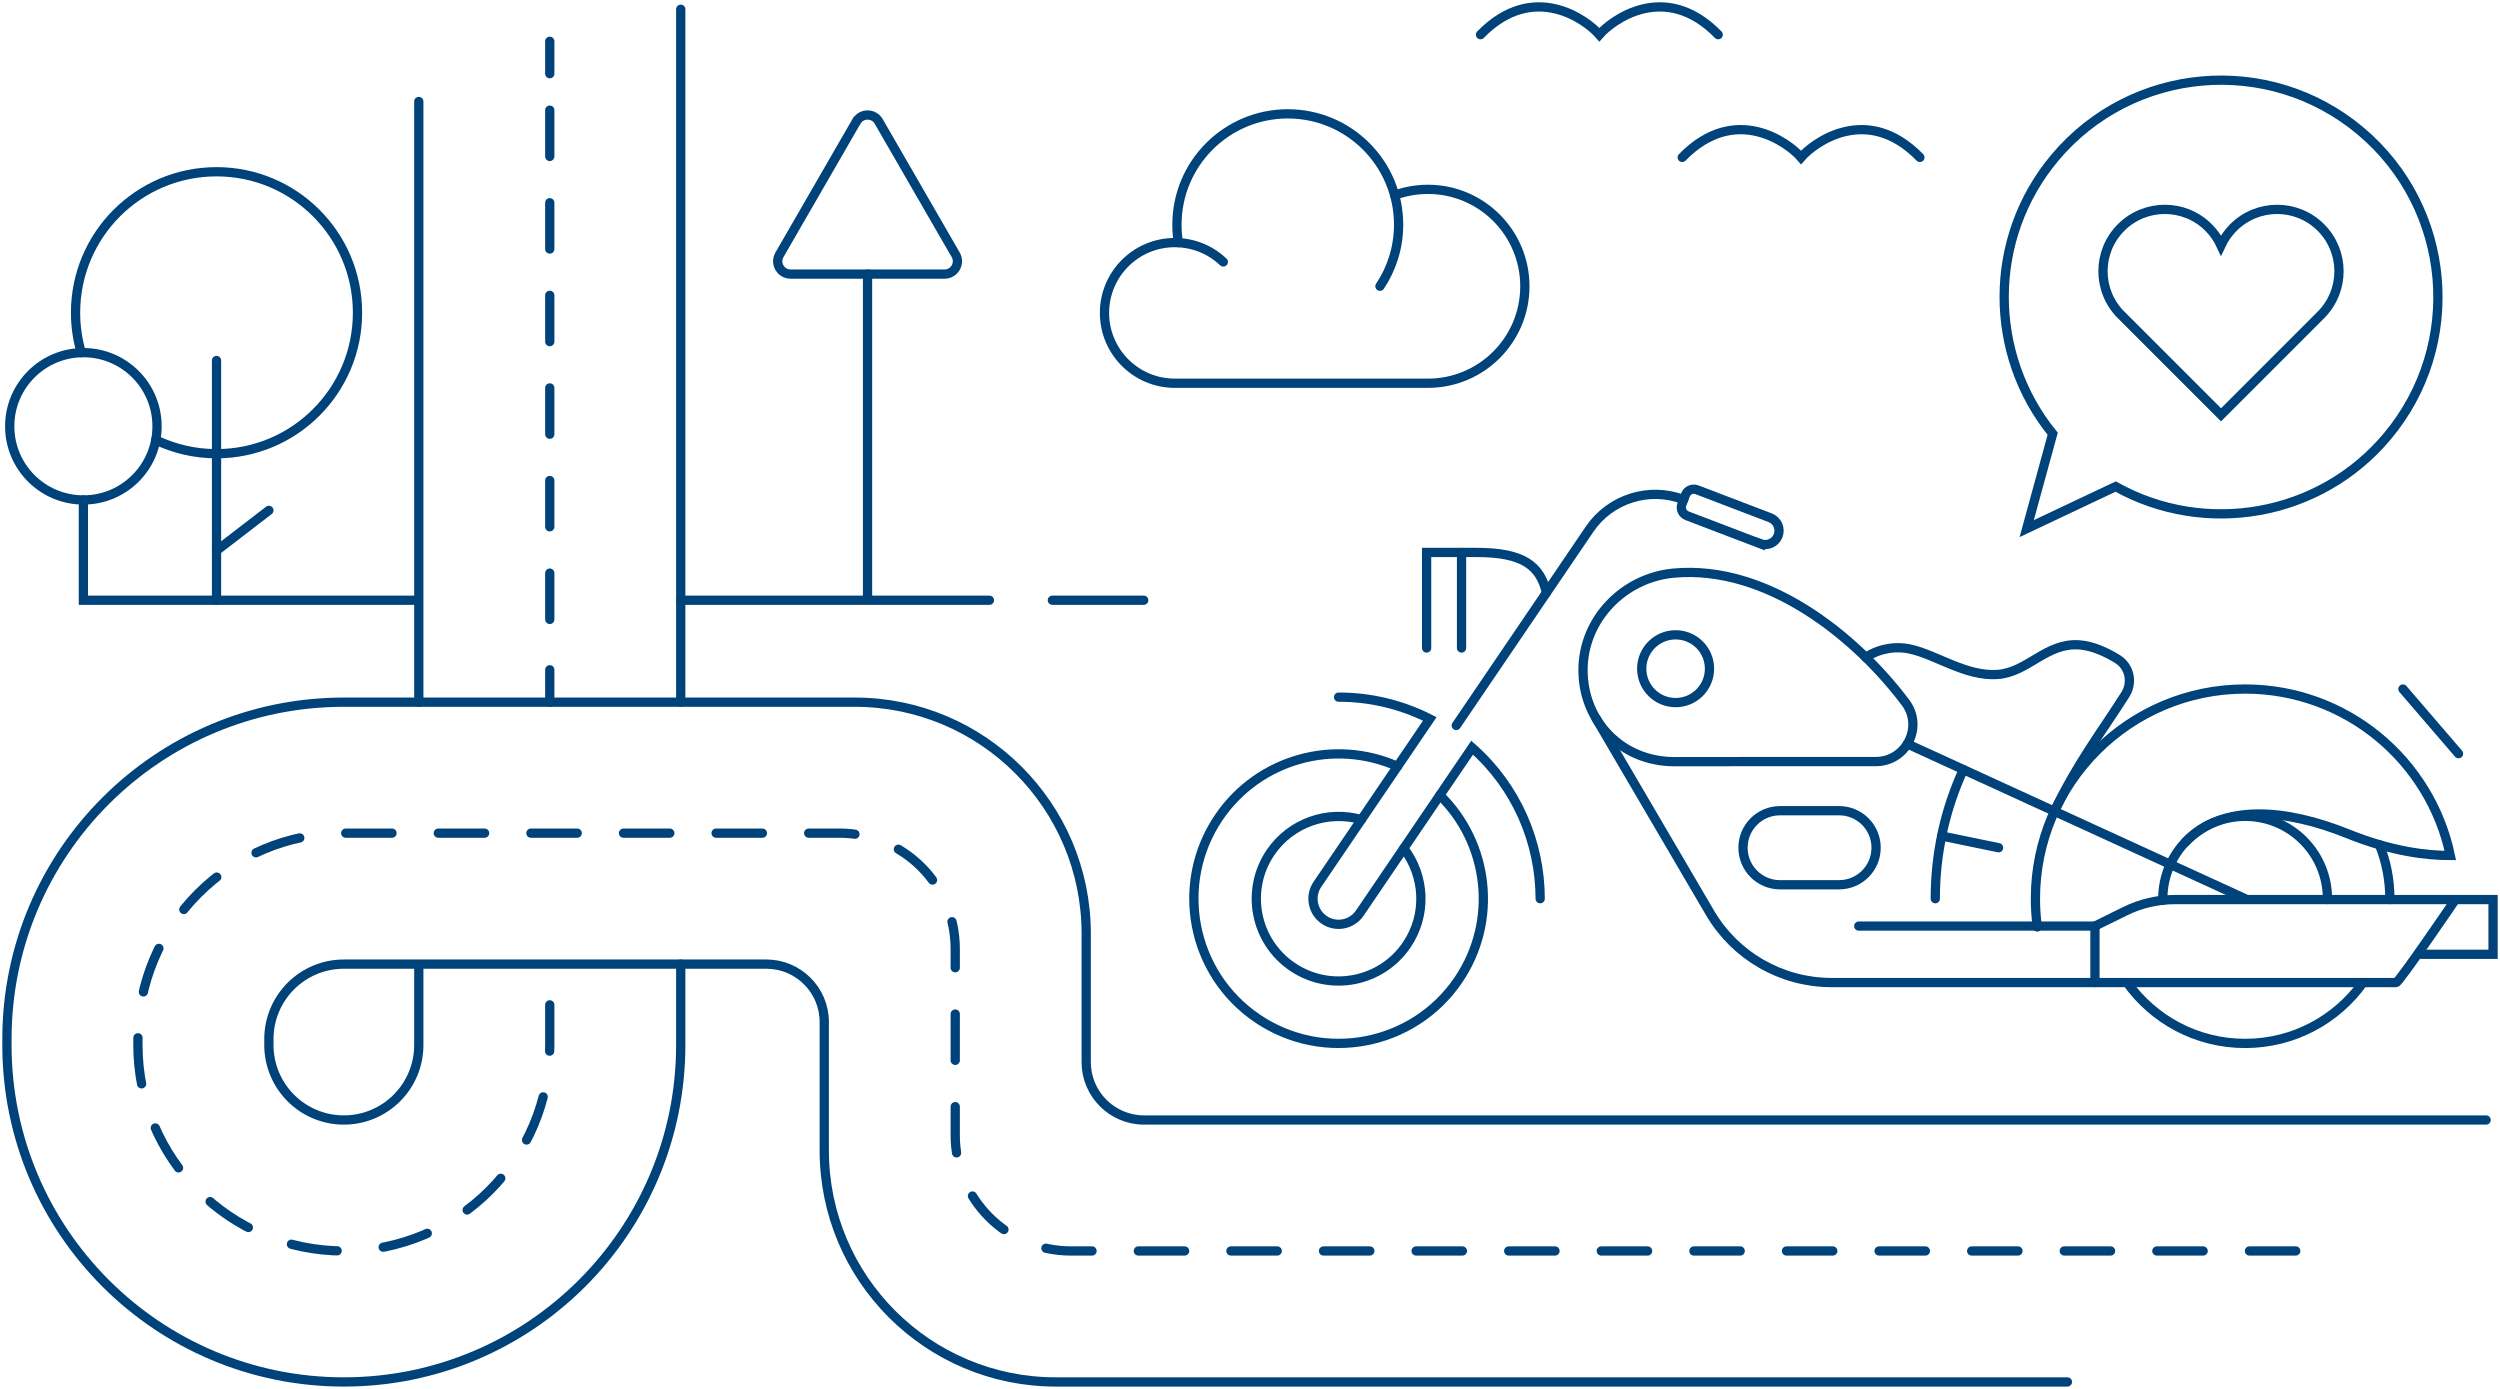 <svg width="540" height="300" viewBox="0 0 540 300" fill="none" xmlns="http://www.w3.org/2000/svg">
<g clip-path="url(#clip0_3979_53534)">
<path d="M90.46 21.92V151.67" stroke="#00427A" stroke-width="2" stroke-miterlimit="10" stroke-linecap="round"/>
<path d="M446.56 298.5H228.04C200.43 298.5 178.04 276.11 178.04 248.5V220.75C178.04 213.85 172.44 208.25 165.54 208.25H74.27C65.33 208.25 58.08 215.5 58.08 224.44V225.73C58.08 234.67 65.33 241.92 74.27 241.92C83.21 241.92 90.46 234.67 90.46 225.73V208.25" stroke="#00427A" stroke-width="2" stroke-miterlimit="10" stroke-linecap="round"/>
<path d="M147.04 151.67V2" stroke="#00427A" stroke-width="2" stroke-miterlimit="10" stroke-linecap="round"/>
<path d="M537 241.92H247.12C240.22 241.92 234.62 236.32 234.62 229.42V201.67C234.62 174.06 212.23 151.67 184.62 151.67H74.27C34.08 151.67 1.5 184.25 1.5 224.44V225.73C1.5 265.92 34.08 298.5 74.27 298.5C114.46 298.5 147.04 265.92 147.04 225.73V208.25" stroke="#00427A" stroke-width="2" stroke-miterlimit="10" stroke-linecap="round"/>
<path d="M118.75 151.67V144.67" stroke="#00427A" stroke-width="2" stroke-miterlimit="10" stroke-linecap="round" stroke-dasharray="10 10"/>
<path d="M118.75 133.79V21.36" stroke="#00427A" stroke-width="2" stroke-miterlimit="10" stroke-linecap="round" stroke-dasharray="10 10"/>
<path d="M118.75 15.92V8.92" stroke="#00427A" stroke-width="2" stroke-miterlimit="10" stroke-linecap="round" stroke-dasharray="10 10"/>
<path d="M495.88 270.21H231.33C217.52 270.21 206.33 259.02 206.33 245.21V204.96C206.33 191.15 195.14 179.96 181.33 179.96H74.27C49.7 179.96 29.79 199.87 29.79 224.44V225.73C29.79 250.3 49.7 270.21 74.27 270.21C98.84 270.21 118.75 250.3 118.75 225.73V209.408" stroke="#00427A" stroke-width="2" stroke-miterlimit="10" stroke-linecap="round" stroke-dasharray="10 10"/>
<path d="M458.17 68.03L479.74 89.6L501.31 68.03C506.53 62.81 506.53 54.36 501.31 49.14C496.09 43.92 487.64 43.92 482.42 49.14C481.27 50.29 480.38 51.59 479.73 52.98C479.09 51.59 478.19 50.28 477.05 49.14C471.83 43.92 463.38 43.92 458.16 49.14C452.94 54.36 452.94 62.81 458.16 68.03" stroke="#00427A" stroke-width="2" stroke-miterlimit="10" stroke-linecap="round"/>
<path d="M515.63 94.28C532.26 74.46 529.68 44.91 509.86 28.28C490.04 11.65 460.49 14.23 443.86 34.05C429.18 51.54 429.48 76.61 443.38 93.69C441.52 100.47 437.77 114.18 437.77 114.18L456.98 105.1C476.21 115.82 500.96 111.77 515.64 94.27L515.63 94.28Z" stroke="#00427A" stroke-width="2" stroke-miterlimit="10" stroke-linecap="round"/>
<path d="M405.16 164.5C411.73 164.5 415.53 157 411.59 151.75C400.9 137.53 381.81 121.97 361.55 123.79C350.67 124.77 341.93 133.82 341.93 144.74C341.93 155.66 350.14 164.52 361.71 164.52C362.51 164.52 388.44 164.48 405.16 164.5V164.5Z" stroke="#00427A" stroke-width="2" stroke-miterlimit="10" stroke-linecap="round"/>
<path d="M361.93 151.76C365.973 151.76 369.25 148.483 369.25 144.44C369.25 140.397 365.973 137.12 361.93 137.12C357.887 137.12 354.61 140.397 354.61 144.44C354.61 148.483 357.887 151.76 361.93 151.76Z" stroke="#00427A" stroke-width="2" stroke-miterlimit="10" stroke-linecap="round"/>
<path d="M401.49 200.031H452.51L459.02 196.821C462.36 195.171 466.04 194.311 469.76 194.311H538.5V206.131H523.05" stroke="#00427A" stroke-width="2" stroke-miterlimit="10" stroke-linecap="round"/>
<path d="M530.37 194.31C530.37 194.31 518.18 212.23 517.57 212.23H395.61C384.81 212.23 374.83 206.51 369.37 197.19L344.77 155.21" stroke="#00427A" stroke-width="2" stroke-miterlimit="10" stroke-linecap="round"/>
<path d="M452.51 200.03V212.23" stroke="#00427A" stroke-width="2" stroke-miterlimit="10" stroke-linecap="round"/>
<path d="M510.43 212.23C504.76 220.19 495.46 225.38 484.94 225.38C474.42 225.38 465.12 220.19 459.45 212.23" stroke="#00427A" stroke-width="2" stroke-miterlimit="10" stroke-linecap="round"/>
<path d="M513.96 182.46C515.41 186.06 516.21 190 516.21 194.12C516.21 194.18 516.21 194.25 516.21 194.31" stroke="#00427A" stroke-width="2" stroke-miterlimit="10" stroke-linecap="round"/>
<path d="M467.17 194.44C467.17 194.33 467.17 194.22 467.17 194.11C467.17 184.29 475.13 176.33 484.95 176.33C494.77 176.33 502.73 184.29 502.73 194.11C502.73 194.17 502.73 194.24 502.73 194.3" stroke="#00427A" stroke-width="2" stroke-miterlimit="10" stroke-linecap="round"/>
<path d="M311.01 171.77C321.64 182.15 323.64 198.96 315 211.68C305.3 225.96 285.86 229.67 271.57 219.97C257.29 210.27 253.58 190.83 263.28 176.54C271.92 163.82 288.29 159.48 301.86 165.54" stroke="#00427A" stroke-width="2" stroke-miterlimit="10" stroke-linecap="round"/>
<path d="M303.21 183.251C307.78 189.171 308.28 197.591 303.84 204.111C298.32 212.231 287.27 214.341 279.15 208.831C271.03 203.311 268.92 192.261 274.43 184.141C278.86 177.621 286.87 174.971 294.06 177.041" stroke="#00427A" stroke-width="2" stroke-miterlimit="10" stroke-linecap="round"/>
<path d="M314.55 156.701L343.35 114.301C347.82 107.721 356.23 105.071 363.67 107.911" stroke="#00427A" stroke-width="2" stroke-miterlimit="10" stroke-linecap="round"/>
<path d="M332.68 194.12C332.67 181.94 327.56 169.94 317.98 161.5L293.71 197.23C291.99 199.76 288.55 200.41 286.03 198.7C283.51 196.99 282.85 193.54 284.56 191.02L308.83 155.29C302.58 152.11 295.83 150.58 289.13 150.58" stroke="#00427A" stroke-width="2" stroke-miterlimit="10" stroke-linecap="round"/>
<path d="M308.15 139.97V119.33H318.99C328.99 119.33 332.69 122.19 334.04 128.03" stroke="#00427A" stroke-width="2" stroke-miterlimit="10" stroke-linecap="round"/>
<path d="M315.69 119.33V139.97" stroke="#00427A" stroke-width="2" stroke-miterlimit="10" stroke-linecap="round"/>
<path d="M384.49 191.11C380.07 191.11 376.49 187.53 376.49 183.11C376.49 178.69 380.07 175.11 384.49 175.11H397.24C401.66 175.11 405.24 178.69 405.24 183.11C405.24 187.53 401.66 191.11 397.24 191.11H384.49Z" stroke="#00427A" stroke-width="2" stroke-miterlimit="10" stroke-linecap="round"/>
<path d="M440.06 200.22C439.79 198.22 439.65 196.19 439.65 194.12C439.65 169.11 459.93 148.83 484.94 148.83C506.75 148.83 524.96 164.25 529.27 184.79C524.43 184.79 516.87 184.03 507.06 180.07C493.98 174.8 480.09 173.39 472.03 181.92" stroke="#00427A" stroke-width="2" stroke-miterlimit="10" stroke-linecap="round"/>
<path d="M411.99 160.681L484.95 194.121" stroke="#00427A" stroke-width="2" stroke-miterlimit="10" stroke-linecap="round"/>
<path d="M402.99 141.981C406.36 139.851 409.75 139.591 412.51 140.181C418.21 141.391 424.66 146.191 431.51 145.681C438.06 145.191 441.96 138.781 449.14 139.291C452.06 139.501 455.03 140.911 457.37 142.351C459.94 143.931 460.74 147.291 459.11 149.971C453.73 158.441 448.63 164.921 443.71 175.361" stroke="#00427A" stroke-width="2" stroke-miterlimit="10" stroke-linecap="round"/>
<path d="M418.02 194.12C418.02 184.17 420.19 174.72 424.09 166.23" stroke="#00427A" stroke-width="2" stroke-miterlimit="10" stroke-linecap="round"/>
<path d="M419.39 180.57L431.7 183.11" stroke="#00427A" stroke-width="2" stroke-miterlimit="10" stroke-linecap="round"/>
<path d="M519.03 148.83L531.04 162.79" stroke="#00427A" stroke-width="2" stroke-miterlimit="10" stroke-linecap="round"/>
<path d="M380.21 117.44L364.4 111.4C363.41 111.02 362.91 109.91 363.29 108.92L364.06 106.9C364.44 105.91 365.55 105.41 366.54 105.79L382.35 111.83C383.9 112.42 384.67 114.16 384.08 115.7C383.49 117.25 381.75 118.02 380.21 117.43V117.44Z" stroke="#00427A" stroke-width="2" stroke-miterlimit="10" stroke-linecap="round"/>
<path d="M187.39 59.2V128.8" stroke="#00427A" stroke-width="2" stroke-miterlimit="10" stroke-linecap="round"/>
<path d="M213.71 129.65H147.04" stroke="#00427A" stroke-width="2" stroke-miterlimit="10" stroke-linecap="round"/>
<path d="M247.04 129.65H227.31" stroke="#00427A" stroke-width="2" stroke-miterlimit="10" stroke-linecap="round"/>
<path d="M18.01 107.99C26.797 107.99 33.92 100.867 33.92 92.08C33.92 83.293 26.797 76.17 18.01 76.17C9.223 76.17 2.1 83.293 2.1 92.08C2.1 100.867 9.223 107.99 18.01 107.99Z" stroke="#00427A" stroke-width="2" stroke-miterlimit="10" stroke-linecap="round"/>
<path d="M17.56 76.17C16.76 73.44 16.32 70.55 16.32 67.55C16.32 50.73 29.95 37.1 46.77 37.1C63.59 37.1 77.22 50.73 77.22 67.55C77.22 84.37 63.59 98 46.77 98C42.07 98 37.62 96.93 33.64 95.03" stroke="#00427A" stroke-width="2" stroke-miterlimit="10" stroke-linecap="round"/>
<path d="M46.77 77.87V129.65" stroke="#00427A" stroke-width="2" stroke-miterlimit="10" stroke-linecap="round"/>
<path d="M58.08 110.24L46.77 118.94" stroke="#00427A" stroke-width="2" stroke-miterlimit="10" stroke-linecap="round"/>
<path d="M18.01 107.99V129.65H89.95" stroke="#00427A" stroke-width="2" stroke-miterlimit="10" stroke-linecap="round"/>
<path d="M264.23 56.58C261.51 53.99 257.82 52.4 253.76 52.4C245.37 52.4 238.57 59.2 238.57 67.59C238.57 75.98 245.37 82.78 253.76 82.78H308.43C320 82.78 329.37 73.4 329.37 61.84C329.37 50.28 319.99 40.9 308.43 40.9C305.9 40.9 303.47 41.35 301.23 42.17" stroke="#00427A" stroke-width="2" stroke-miterlimit="10" stroke-linecap="round"/>
<path d="M254.53 52.41C254.32 51.15 254.22 49.85 254.22 48.53C254.22 35.31 264.94 24.59 278.16 24.59C291.38 24.59 302.1 35.31 302.1 48.53C302.1 53.45 300.61 58.03 298.07 61.83" stroke="#00427A" stroke-width="2" stroke-miterlimit="10" stroke-linecap="round"/>
<path d="M363.36 34C374.86 22.21 386.37 30.91 389.03 34C391.7 30.91 403.2 22.21 414.7 34" stroke="#00427A" stroke-width="2" stroke-miterlimit="10" stroke-linecap="round"/>
<path d="M319.79 7.49C331.29 -4.3 342.8 4.4 345.46 7.49C348.13 4.4 359.63 -4.3 371.13 7.49" stroke="#00427A" stroke-width="2" stroke-miterlimit="10" stroke-linecap="round"/>
<path d="M184.99 26.23L168.36 55.04C167.29 56.89 168.63 59.2 170.76 59.2H204.03C206.16 59.2 207.5 56.89 206.43 55.04L189.8 26.23C188.73 24.38 186.07 24.38 185 26.23H184.99Z" stroke="#00427A" stroke-width="2" stroke-miterlimit="10" stroke-linecap="round"/>
</g>
<defs>
<clipPath id="clip0_3979_53534">
<rect width="540" height="300" fill="white"/>
</clipPath>
</defs>
</svg>
